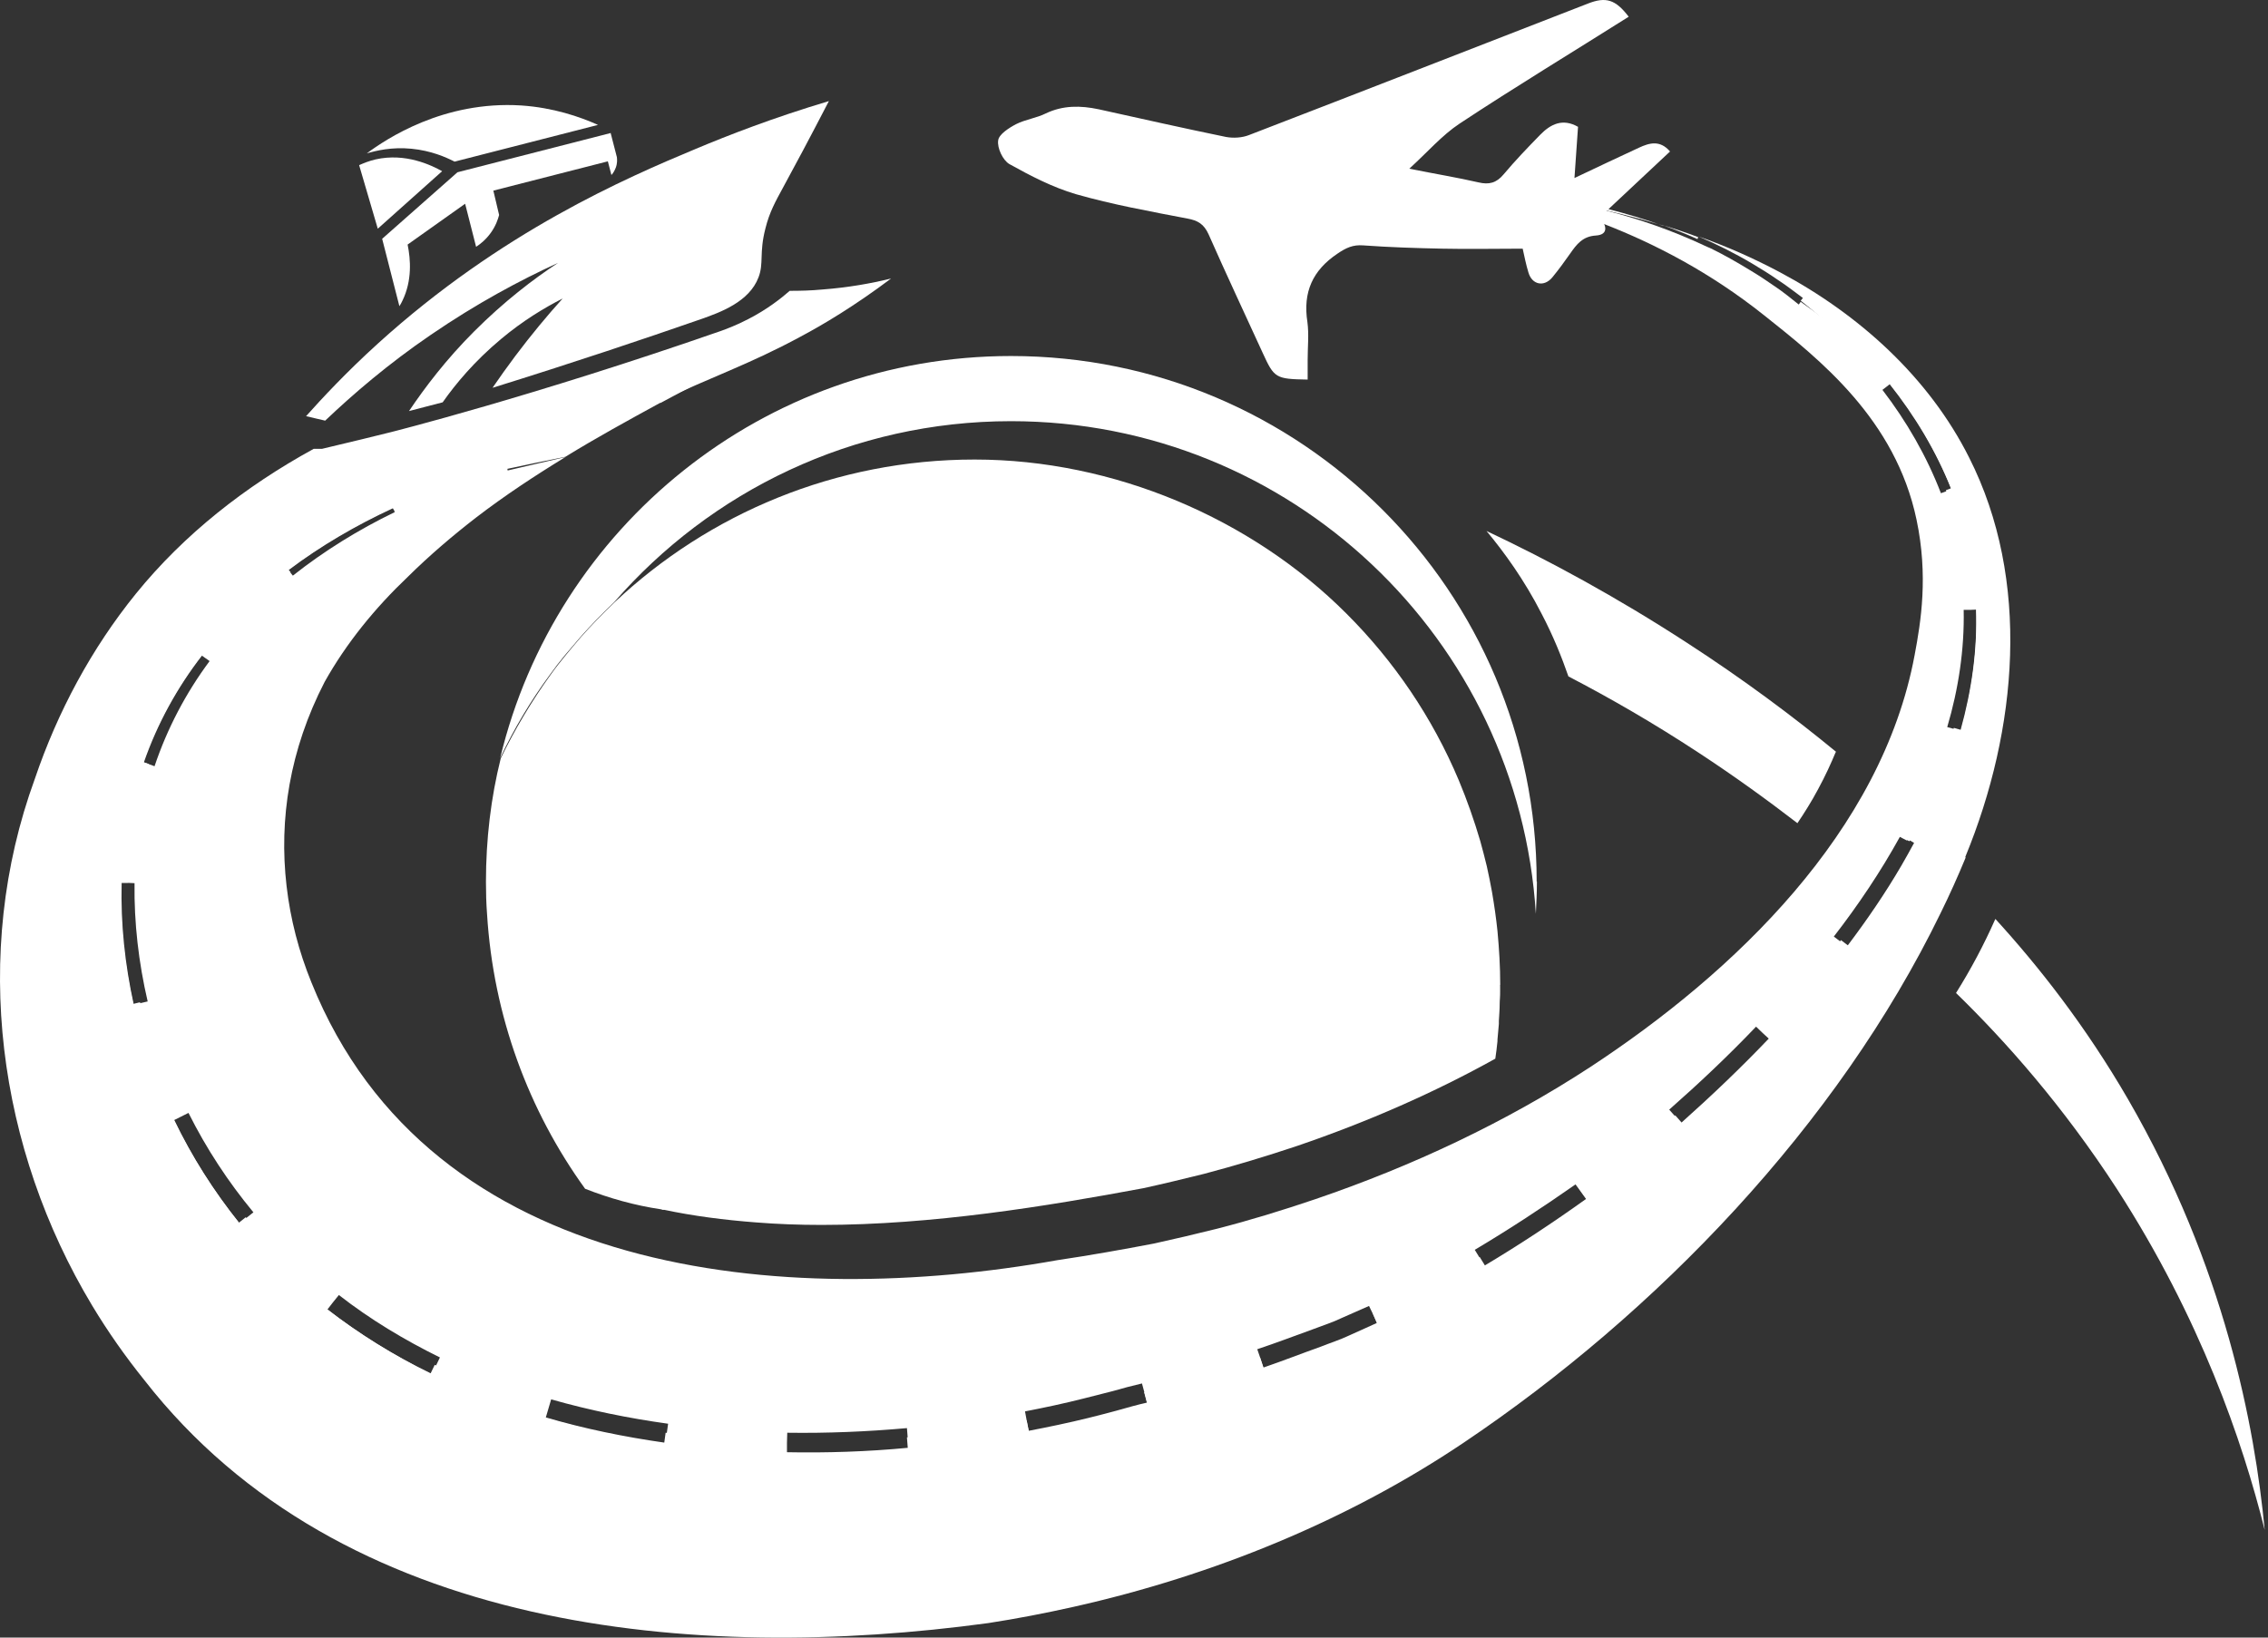 <svg width="72" height="52" viewBox="0 0 72 52" fill="none" xmlns="http://www.w3.org/2000/svg">
<rect x="0" y="0" width="72" height="52" fill="#333333" stroke="none"/>
<path d="M63.339 29.192C62.982 30 62.565 30.783 62.096 31.531C63.678 33.07 65.495 35.122 67.2 37.748C69.852 41.852 71.191 45.765 71.895 48.582C71.582 45.295 70.626 40.209 67.556 34.904C66.2 32.565 64.713 30.678 63.348 29.183" fill="white"/>
<path d="M48.791 27.991C48.791 28.339 48.774 28.678 48.757 29.017C48.218 20.287 40.966 13.374 32.096 13.374C27.062 13.374 22.558 15.601 19.497 19.122C19.123 19.479 18.766 19.844 18.427 20.227C18.262 20.418 18.097 20.618 17.931 20.809C17.766 21.009 17.61 21.209 17.462 21.418C16.853 22.244 16.323 23.131 15.879 24.07C17.636 16.748 24.236 11.305 32.096 11.305C41.313 11.305 48.783 18.774 48.783 27.991" fill="white"/>
<path d="M42.731 19.479C44.244 20.983 45.47 22.783 46.305 24.783C45.461 22.783 44.235 20.983 42.731 19.479Z" fill="white"/>
<path d="M47.617 31.287C47.617 31.487 47.617 31.678 47.6 31.878C47.6 31.687 47.609 31.487 47.609 31.287" fill="white"/>
<path d="M47.618 31.287C47.618 31.487 47.618 31.678 47.609 31.878C47.609 32.061 47.592 32.235 47.583 32.417C47.583 32.452 47.583 32.478 47.583 32.513C47.566 32.678 47.557 32.844 47.539 33.009C47.539 33.026 47.539 33.044 47.539 33.061C47.522 33.252 47.496 33.435 47.47 33.617C45.548 34.687 43.435 35.617 41.192 36.383C40.209 36.713 39.2 37.017 38.209 37.278C37.575 37.435 36.931 37.591 36.296 37.73C33.218 38.304 29.601 38.896 26.079 38.896C25.366 38.896 24.671 38.87 24.01 38.817C22.984 38.739 21.992 38.609 21.088 38.417H21.036L20.984 38.4C20.158 38.278 19.349 38.052 18.575 37.748C16.784 35.27 15.662 32.27 15.462 29.026C15.436 28.687 15.427 28.348 15.427 28C15.427 26.652 15.584 25.331 15.897 24.079C16.349 23.148 16.879 22.261 17.479 21.427C17.627 21.218 17.784 21.018 17.949 20.818C18.114 20.618 18.279 20.418 18.445 20.227C18.784 19.844 19.14 19.479 19.514 19.122C22.497 16.314 26.523 14.592 30.94 14.592C35.357 14.592 39.722 16.461 42.739 19.479C44.252 20.992 45.47 22.783 46.313 24.783C46.574 25.409 46.8 26.052 46.992 26.705C47.07 26.974 47.131 27.235 47.2 27.505C47.261 27.774 47.313 28.044 47.365 28.322C47.435 28.731 47.496 29.148 47.539 29.565C47.592 30.131 47.626 30.696 47.626 31.27" fill="white"/>
<path d="M60.548 26.679L60.617 26.713C60.826 26.366 61.035 26 61.226 25.6C62.026 24.009 63.443 21.166 63 17.861C62.443 13.74 59.191 11.009 57.2 9.609C57.183 9.601 57.174 9.583 57.165 9.583L57.104 9.67C56.852 9.47 56.609 9.27 56.348 9.096C56.087 8.914 55.826 8.74 55.548 8.575C55.148 8.331 54.739 8.096 54.313 7.888C54.27 7.87 54.235 7.853 54.191 7.836C53.07 7.305 52 6.949 51.061 6.705C51.052 6.705 51.044 6.705 51.035 6.705L50.957 6.688C50.218 6.505 49.565 6.383 49.026 6.305C49.018 6.305 49.009 6.305 49 6.305C47.948 6.166 47.165 6.062 47.139 6.062C48.191 6.253 49.496 6.575 50.922 7.114C52.531 7.74 54.287 8.644 56 10.009C57.774 11.418 60.174 13.314 60.843 16.505C61.217 18.279 60.983 19.74 60.782 20.8C59.739 26.409 55.052 30.887 50.478 33.887C47.8 35.635 44.844 37.026 41.757 38.078C40.731 38.426 39.687 38.748 38.635 39.017C37.974 39.183 37.305 39.339 36.635 39.487C35.635 39.678 34.609 39.861 33.557 40.017C24.94 41.556 13.679 40.617 9.888 31.2C9.488 30.218 9.219 29.192 9.097 28.131C8.853 26.018 9.193 23.809 10.306 21.653C10.992 20.427 11.905 19.305 12.949 18.314C13.627 17.644 14.358 17.018 15.123 16.427C16.018 15.74 16.966 15.114 17.949 14.514L16.114 14.94V14.914L16.105 14.888L16.645 14.774L17.01 14.696L17.949 14.505C18.923 13.905 19.94 13.348 20.957 12.792C20.957 12.792 20.966 12.792 20.975 12.792C21.566 12.479 22.157 12.157 22.749 11.844C22.375 11.844 21.992 11.862 21.618 11.879C19.462 12.688 17.131 13.366 14.784 13.801C14.436 13.975 14.088 14.166 13.749 14.357C12.836 14.888 11.966 15.488 11.14 16.157C9.523 17.357 7.314 18.427 6.201 20.044C2.949 24.513 3.019 30.713 4.314 36.044C4.575 37.104 4.914 38.157 5.332 39.165C9.288 50.626 22.427 51.878 32.74 49.104C33.601 49.008 34.383 48.913 35.07 48.826C35.757 48.739 36.357 48.669 36.861 48.608C37.027 48.53 37.218 48.426 37.435 48.321C37.505 48.278 37.574 48.243 37.644 48.208C42.635 45.878 47.209 42.8 51.426 39.278C53.4 37.626 55.322 35.913 57.2 34.148C57.322 34.035 57.443 33.922 57.556 33.809C57.617 32.705 58.226 31.635 59.356 31.209C59.617 30.687 59.843 30.157 60.035 29.609C60.243 28.991 60.591 28.531 61.008 28.2C60.791 27.983 60.565 27.765 60.348 27.548C59.835 28.426 59.261 29.261 58.652 30.07L58.435 29.905L58.217 29.739C58.991 28.739 59.704 27.678 60.313 26.574L60.53 26.687L60.548 26.679ZM62.739 19.348C62.782 20.653 62.6 21.957 62.252 23.209L62.035 23.148L61.817 23.087C62.174 21.879 62.365 20.618 62.339 19.366H62.539L62.739 19.357V19.348ZM59.756 12.383L59.869 12.296L59.991 12.201C60.791 13.209 61.469 14.331 61.948 15.54L61.782 15.601L61.617 15.662C61.165 14.488 60.53 13.383 59.756 12.375M12.479 16.131L12.505 16.192L12.532 16.262C11.384 16.818 10.297 17.488 9.297 18.279L9.227 18.192L9.158 18.105C10.184 17.331 11.306 16.679 12.471 16.14M6.41 20.818L6.532 20.905L6.654 20.992C5.897 22.009 5.306 23.14 4.906 24.331L4.741 24.27L4.567 24.209C4.993 22.983 5.627 21.826 6.419 20.809M4.245 31.896C3.967 30.626 3.828 29.331 3.862 28.035H4.071L4.271 28.044C4.254 29.305 4.401 30.565 4.688 31.8L4.462 31.852L4.245 31.896ZM7.61 38.852C6.793 37.843 6.097 36.739 5.532 35.565L5.758 35.452L5.984 35.339C6.549 36.47 7.245 37.53 8.045 38.496L7.827 38.669L7.61 38.843V38.852ZM13.697 43.635C12.532 43.061 11.419 42.374 10.393 41.583L10.575 41.348L10.758 41.122C11.749 41.895 12.836 42.548 13.966 43.104L13.836 43.374L13.706 43.635H13.697ZM21.123 45.835C19.845 45.661 18.575 45.391 17.323 45.026L17.41 44.73L17.497 44.435C18.714 44.782 19.957 45.035 21.21 45.209L21.123 45.826V45.835ZM24.983 46.139V45.817L24.992 45.495C26.262 45.513 27.523 45.461 28.792 45.348L28.818 45.678L28.844 46.008C27.557 46.121 26.27 46.174 24.975 46.148M35.505 44.826C35.192 44.913 34.879 44.991 34.566 45.069C33.94 45.226 33.305 45.356 32.67 45.478L32.601 45.148L32.54 44.817C33.166 44.696 33.783 44.565 34.401 44.408C34.705 44.33 35.018 44.252 35.322 44.174C35.627 44.087 35.948 44 36.253 43.93L36.34 44.252L36.427 44.582C36.114 44.661 35.818 44.739 35.505 44.826ZM42.844 42.443C42.548 42.583 42.244 42.678 41.94 42.8C41.34 43.017 40.739 43.261 40.122 43.461L40.018 43.148L39.913 42.843C40.514 42.643 41.105 42.417 41.705 42.2C42 42.087 42.305 41.991 42.592 41.852L43.461 41.469L43.6 41.756L43.731 42.052L42.844 42.443ZM47.148 40.226L46.983 39.956L46.818 39.687C47.913 39.035 48.974 38.339 50.017 37.609L50.374 38.104C49.331 38.852 48.252 39.556 47.148 40.226ZM56.174 33.009C55.287 33.939 54.357 34.835 53.391 35.687L53.191 35.461L52.991 35.235C53.948 34.391 54.87 33.522 55.748 32.6L55.956 32.8L56.174 33V33.009Z" fill="white"/>
<path d="M9.714 13.218C10.21 12.662 10.984 11.827 12.001 10.905C15.914 7.357 19.871 5.653 22.097 4.723C23.114 4.297 24.54 3.74 26.314 3.21C25.688 4.418 25.218 5.297 24.862 5.949C24.627 6.383 24.427 6.731 24.297 7.262C24.097 8.044 24.253 8.357 24.079 8.809C23.784 9.583 22.879 9.914 22.262 10.131C20.436 10.766 18.21 11.514 15.636 12.314C15.862 11.983 16.105 11.644 16.358 11.305C16.862 10.636 17.366 10.027 17.862 9.479C17.297 9.766 16.61 10.175 15.905 10.766C15.062 11.47 14.462 12.192 14.053 12.775C13.697 12.87 13.34 12.957 12.984 13.053C13.488 12.305 14.158 11.418 15.053 10.523C16.001 9.575 16.932 8.862 17.714 8.349C16.514 8.896 15.132 9.636 13.671 10.636C12.323 11.557 11.219 12.505 10.323 13.357C10.123 13.314 9.923 13.261 9.732 13.218" fill="white"/>
<path d="M53.913 7.531L53.887 7.592C53.522 7.427 53.165 7.288 52.809 7.157C53.182 7.27 53.548 7.392 53.913 7.531Z" fill="white"/>
<path d="M62.4 27.235C62.156 27.826 61.895 28.409 61.608 28.991C58.33 35.739 52.574 41.704 46.47 45.808C42.826 48.261 38.54 50.026 34.07 51.026C33.175 51.226 32.279 51.4 31.375 51.539C22.105 52.8 10.845 51.86 4.584 43.826C3.975 43.069 3.419 42.278 2.923 41.452C-0.059 36.487 -0.929 30.305 1.106 24.731C1.828 22.6 2.906 20.592 4.314 18.853C5.845 16.966 7.784 15.444 9.958 14.253C10.045 14.253 10.132 14.253 10.219 14.253C11.149 14.035 11.914 13.844 12.41 13.722C12.41 13.722 16.879 12.601 22.897 10.505C23.036 10.453 23.357 10.34 23.757 10.131C24.349 9.827 24.792 9.479 25.07 9.235C25.41 9.235 25.749 9.227 26.114 9.192C26.922 9.131 27.653 9.001 28.288 8.844C27.131 9.714 26.123 10.314 25.418 10.688C23.766 11.583 22.557 11.975 20.957 12.748C20.957 12.748 20.949 12.748 20.94 12.748C20.41 13.009 19.827 13.314 19.175 13.696C18.636 14.009 18.21 14.279 17.94 14.461C17.627 14.514 17.314 14.583 17.001 14.653L16.636 14.731L16.097 14.844V14.87C14.871 15.2 13.653 15.635 12.497 16.183L12.471 16.122C11.306 16.661 10.184 17.314 9.158 18.087L9.227 18.174C8.21 18.957 7.288 19.87 6.523 20.887L6.401 20.8C5.619 21.826 4.975 22.974 4.549 24.2L4.723 24.261C4.323 25.418 4.088 26.67 4.054 28.026H3.845C3.801 29.322 3.949 30.617 4.228 31.878L4.445 31.826C4.636 32.696 4.914 33.548 5.254 34.383C5.401 34.739 5.567 35.087 5.732 35.426L5.506 35.539C6.071 36.704 6.775 37.809 7.584 38.826L7.801 38.652C8.627 39.661 9.549 40.548 10.549 41.322L10.367 41.556C11.393 42.356 12.505 43.043 13.671 43.608L13.801 43.339C14.94 43.895 16.14 44.348 17.384 44.704L17.297 45C18.54 45.365 19.81 45.626 21.088 45.808L21.131 45.495C22.392 45.678 23.671 45.765 24.957 45.791V46.113C26.244 46.139 27.54 46.095 28.818 45.974L28.792 45.643C30.079 45.53 31.349 45.347 32.592 45.104L32.653 45.434C33.288 45.313 33.914 45.182 34.548 45.026C34.861 44.947 35.175 44.869 35.487 44.782C35.801 44.695 36.096 44.608 36.409 44.539L36.322 44.208C37.044 44.017 37.783 43.808 38.54 43.582C39.027 43.426 39.514 43.278 40 43.104L40.105 43.426C40.714 43.217 41.313 42.982 41.922 42.765C42.227 42.643 42.531 42.548 42.827 42.408L43.713 42.008L43.583 41.713C44.044 41.495 44.513 41.269 44.992 41.035C45.4 40.826 46.113 40.435 46.974 39.913L47.139 40.182C48.244 39.522 49.322 38.809 50.365 38.061L50.183 37.809C51.113 37.148 52.052 36.417 52.887 35.678C52.974 35.6 53.078 35.513 53.183 35.417L53.383 35.644C54.339 34.791 55.278 33.896 56.165 32.965L55.948 32.765C56.765 31.913 57.626 30.939 58.443 29.852L58.661 30.017C59.27 29.209 59.843 28.374 60.356 27.496C60.495 27.252 60.635 27.009 60.765 26.765L60.617 26.678L60.548 26.644C61.156 25.522 61.669 24.339 62.026 23.113L62.243 23.174C62.591 21.922 62.782 20.618 62.73 19.314H62.53C62.513 18.6 62.426 17.879 62.261 17.148C62.13 16.601 61.965 16.07 61.774 15.566L61.939 15.505C61.461 14.296 60.782 13.175 59.983 12.166L59.861 12.261C58.861 10.966 57.817 10.062 57.2 9.575C57.183 9.566 57.174 9.549 57.165 9.549L57.235 9.462C56.974 9.27 56.722 9.07 56.452 8.896C56.191 8.714 55.913 8.54 55.635 8.375C55.078 8.044 54.504 7.757 53.913 7.505C54.809 7.818 55.67 8.201 56.504 8.644C59.017 9.983 61.235 11.983 62.513 14.531C64.478 18.418 64.052 23.174 62.391 27.209" fill="white"/>
<path d="M19.375 4.227L14.523 5.47L12.132 7.583L12.679 9.722C12.714 9.67 12.749 9.609 12.775 9.549C13.088 8.905 13.036 8.236 12.94 7.766L14.766 6.47L15.114 7.836C15.227 7.766 15.41 7.627 15.575 7.401C15.74 7.175 15.81 6.957 15.845 6.827C15.784 6.566 15.723 6.314 15.662 6.053C16.871 5.74 18.088 5.436 19.297 5.123L19.41 5.557C19.453 5.514 19.505 5.436 19.549 5.323C19.601 5.183 19.592 5.062 19.584 4.992L19.384 4.218L19.375 4.227Z" fill="white"/>
<path d="M14.436 5.131L18.984 3.966C18.401 3.705 17.566 3.418 16.549 3.349C14.079 3.192 12.254 4.418 11.645 4.87C11.94 4.784 12.436 4.662 13.062 4.723C13.688 4.784 14.158 4.992 14.427 5.131" fill="white"/>
<path d="M11.401 5.244C11.558 5.175 11.732 5.105 11.923 5.062C12.88 4.844 13.706 5.253 14.036 5.436L11.993 7.262C11.793 6.592 11.601 5.914 11.401 5.244Z" fill="white"/>
<path d="M58.295 23.879C56.922 22.748 55.348 21.574 53.565 20.418C51.304 18.948 49.148 17.783 47.191 16.861C47.748 17.531 48.383 18.401 48.939 19.487C49.313 20.2 49.583 20.879 49.791 21.479C51.096 22.157 52.487 22.957 53.93 23.905C55.069 24.652 56.113 25.409 57.061 26.139C57.278 25.818 57.504 25.461 57.722 25.052C57.948 24.635 58.13 24.235 58.278 23.879" fill="white"/>
<path d="M52.809 7.166C52.226 6.992 51.644 6.836 51.052 6.696C51.044 6.696 51.035 6.696 51.026 6.696L50.948 6.679C50.313 6.531 49.661 6.401 49.018 6.296C49.009 6.296 49 6.296 48.992 6.296C48.791 6.262 48.592 6.227 48.383 6.201C48.435 6.201 48.496 6.201 48.548 6.209C48.826 6.236 49.426 6.296 50.235 6.453C50.496 6.505 50.783 6.566 51.078 6.644C51.609 6.783 52.191 6.949 52.809 7.175" fill="white"/>
<path d="M48.374 6.175C48.687 6.183 49 6.218 49.313 6.262C49.626 6.305 49.931 6.349 50.244 6.409V6.462C49.931 6.392 49.618 6.34 49.313 6.288C49 6.244 48.687 6.201 48.383 6.183" fill="white"/>
<path d="M48.339 7.896C48.392 8.131 48.444 8.401 48.522 8.653C48.635 9.044 49.018 9.122 49.279 8.809C49.478 8.566 49.67 8.305 49.852 8.044C50.052 7.757 50.244 7.505 50.661 7.479C51.078 7.453 51 7.149 50.791 6.896C51.548 6.183 52.278 5.505 53.017 4.81C52.696 4.436 52.357 4.54 52.035 4.688C51.374 4.992 50.722 5.305 49.983 5.653C50.026 5.062 50.061 4.549 50.096 4.027C49.609 3.749 49.226 3.94 48.896 4.279C48.496 4.688 48.096 5.105 47.731 5.54C47.505 5.81 47.27 5.87 46.939 5.792C46.261 5.636 45.566 5.523 44.739 5.357C45.313 4.836 45.774 4.297 46.339 3.923C48.105 2.757 49.913 1.662 51.705 0.531C51.287 -0.016 50.983 -0.112 50.409 0.114C46.826 1.505 43.244 2.905 39.653 4.288C39.435 4.375 39.157 4.392 38.922 4.349C37.566 4.07 36.218 3.766 34.879 3.47C34.305 3.349 33.748 3.34 33.201 3.601C32.905 3.749 32.557 3.792 32.261 3.94C32.027 4.062 31.705 4.27 31.688 4.462C31.653 4.697 31.835 5.088 32.044 5.21C32.714 5.583 33.418 5.949 34.157 6.166C35.314 6.496 36.514 6.714 37.696 6.94C38.027 7.001 38.218 7.114 38.366 7.436C38.922 8.696 39.514 9.957 40.087 11.209C40.453 12.009 40.496 12.035 41.513 12.053V11.418C41.513 11.018 41.557 10.618 41.505 10.227C41.357 9.279 41.67 8.583 42.461 8.053C42.731 7.87 42.948 7.766 43.279 7.792C44.122 7.853 44.965 7.879 45.8 7.896C46.626 7.914 47.452 7.896 48.339 7.896Z" fill="white"/>
</svg>
